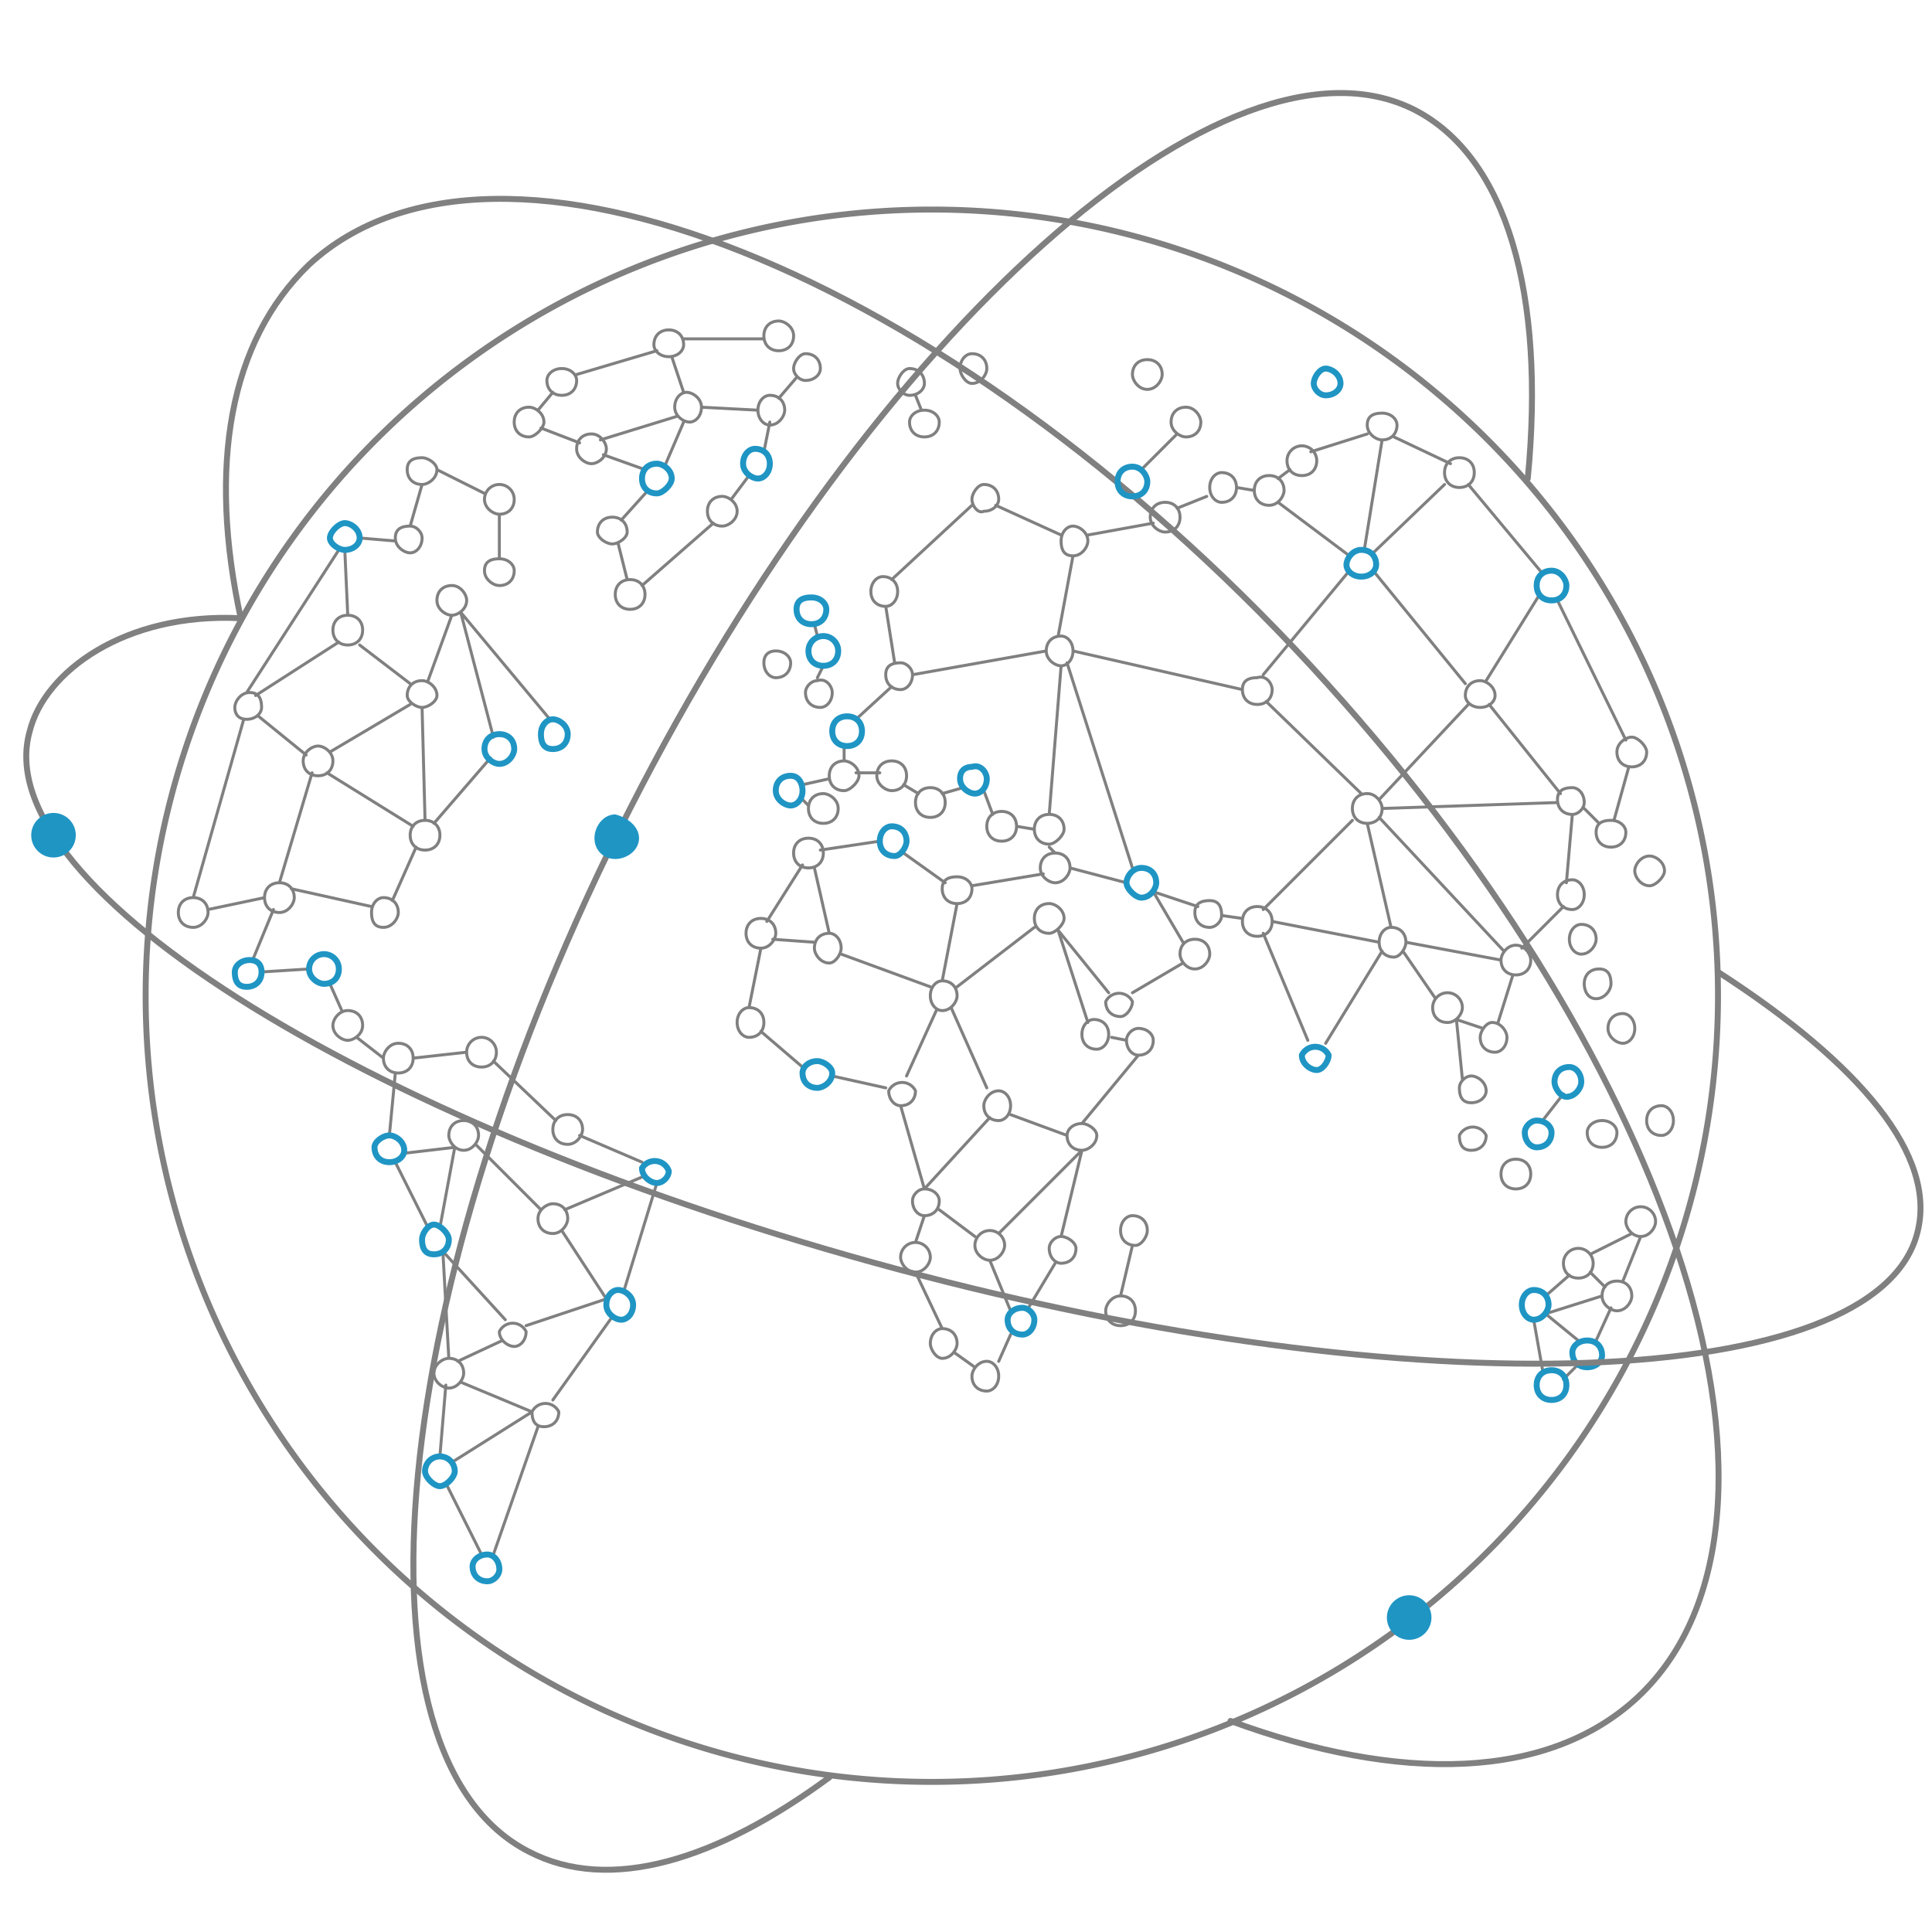 <svg xmlns="http://www.w3.org/2000/svg" xml:space="preserve" id="Layer_1" x="0" y="0" style="enable-background:new 0 0 650 650" version="1.1" viewBox="0 0 650 650"><style>.network0,.network1{fill:none;stroke:gray;stroke-linecap:round;stroke-linejoin:round;stroke-miterlimit:10}.network1{stroke-width:2}.network2{fill:url(#SVGID_1_)}.network3{fill:none;stroke:#1f95c4;stroke-width:2;stroke-linecap:round;stroke-linejoin:round;stroke-miterlimit:10}.network4{fill:#1f95c4}</style><path d="M336 463c0 3-2 5-4 5-3 0-5-2-5-5 0-2 2-5 5-5 2 0 4 2 4 5zm-14-11c0 2-2 5-5 5-2 0-4-3-4-5 0-3 2-5 4-5 3 0 5 2 5 5zm40-32c0 3-2 5-5 5-2 0-4-2-4-5 0-2 2-4 4-4s5 2 5 4zm7-38c0 3-3 5-5 5-3 0-5-2-5-5 0-2 2-4 5-4 2 0 5 2 5 4zm19-32c0 3-2 5-5 5-2 0-4-2-4-5 0-2 2-4 4-4 3 0 5 2 5 4zm-15-2c0 3-2 5-4 5-3 0-5-2-5-5s2-5 4-5c3 0 5 2 5 5zm-15-39c0 2-3 5-5 5-3 0-5-2-5-5s2-5 5-5c2 0 5 2 5 5zm23 28c0 2-2 5-4 5-3 0-5-2-5-5a5 5 0 0 1 9 0zm26-16c0 2-2 5-5 5s-5-3-5-5c0-3 2-5 5-5s5 2 5 5zm-47-29c0 2-2 5-5 5-2 0-5-2-5-5s2-5 5-5 5 2 5 5zm-2-13c0 2-3 5-5 5-3 0-5-2-5-5s2-5 5-5 5 2 5 5zm-16-1c0 3-2 5-5 5s-5-2-5-5 2-5 5-5 5 2 5 5zm-15 21c0 3-2 5-5 5s-5-2-5-5 2-4 5-4 5 2 5 4zm-50-12c0 3-2 5-5 5s-5-2-5-5 2-5 5-5 5 2 5 5zm28-26c0 3-2 5-5 5-2 0-5-2-5-5s2-5 5-5 5 2 5 5zm13 9c0 3-2 5-5 5s-5-2-5-5 2-5 5-5 5 2 5 5zm-11-43c0 3-2 5-4 5-3 0-5-2-5-5s2-4 5-4c2 0 4 2 4 4zm-5-28c0 3-2 5-4 5-3 0-5-2-5-5s2-5 4-5c3 0 5 2 5 5zm34-31c0 2-2 4-5 4-2 1-4-2-4-4s2-5 4-5c3 0 5 2 5 5zm30 14c0 2-2 5-5 5s-4-2-4-5 2-5 4-5 5 2 5 5zm31-8c0 3-2 5-5 5-2 0-5-2-5-5s2-5 5-5 5 2 5 5zm19-10c0 3-2 5-5 5-2 0-4-2-4-5s2-5 4-5c3 0 5 2 5 5zm27-9c0 3-2 5-5 5s-5-2-5-5a5 5 0 0 1 10 0zm-11 10c0 2-2 5-5 5s-5-2-5-5 2-5 5-5 5 2 5 5zm38-22c0 3-2 5-5 5-2 0-5-2-5-5s2-4 5-4 5 2 5 4zm26 16c0 3-2 5-5 5s-5-2-5-5 2-5 5-5 5 2 5 5zm58 94c0 3-2 5-5 5s-5-2-5-5 3-5 5-5 5 3 5 5zm-7 27c0 3-2 5-5 5s-5-2-5-5 2-4 5-4 5 2 5 4zm-14-10c0 2-2 4-4 4-3 0-5-2-5-5s2-4 5-4c2 0 4 2 4 5zm0 31c0 3-2 5-4 5-3 0-5-2-5-5s2-5 5-5c2 0 4 2 4 5zm-18 22c0 3-2 5-5 5s-5-2-5-5c0-2 2-5 5-5s5 3 5 5zm-8 26c0 3-2 5-4 5-3 0-5-2-5-5 0-2 2-5 4-5 3 0 5 3 5 5zm-15-10c0 2-2 5-5 5s-5-2-5-5a5 5 0 0 1 10 0zm-19-22c0 2-2 5-4 5-3 0-5-2-5-5s2-5 4-5c3 0 5 2 5 5zm-45-7c0 3-2 5-5 5s-5-2-5-5 2-5 5-5 5 2 5 5h0zm37-38c0 3-2 5-5 5s-5-2-5-5 2-5 5-5 5 3 5 5zm38-38c0 2-2 4-5 4s-5-2-5-4c0-3 2-5 5-5 2 0 5 2 5 5zm-142-15c0 3-2 5-4 5s-5-2-5-5 2-5 5-5c2 0 4 2 4 5zm67 13c0 3-2 5-5 5s-5-2-5-5 2-4 5-4c3-1 5 2 5 4zm-17 76c0 2-2 4-4 4-3 0-5-2-5-5s2-4 5-4 4 2 4 5zm89 59c0 2-2 4-5 4s-4-2-4-5c0-2 2-4 4-4s5 2 5 5zm57 44c0 2-2 5-5 5s-5-3-5-5a5 5 0 0 1 10 0zm-175 30c0 3-2 5-5 5s-5-2-5-5c0-2 2-5 5-5s5 2 5 5zm4-27c0 2-2 5-4 5-3 0-5-2-5-5s2-5 4-5c3 0 5 2 5 5zm164-68c0 3-2 5-4 5s-5-2-5-5 2-5 5-5c2 0 4 2 4 5zm10-53c0 2-3 5-5 5-3 0-5-3-5-5s2-5 5-5c2 0 5 2 5 5zm3 84c0 3-2 5-4 5-3 0-5-2-5-5s2-5 5-5c2 0 4 2 4 5zm-19 4c0 3-2 5-5 5s-5-2-5-5c0-2 2-4 5-4s5 2 5 4zm-29 14c0 3-2 5-5 5s-5-2-5-5 2-5 5-5 5 2 5 5zm-15-13c0 3-2 5-5 5s-4-2-4-5a5 5 0 0 1 9 0zm42-51c0 2-2 5-5 5s-4-3-4-5c0-3 2-5 5-5s4 2 4 5zm-5-15c0 2-2 5-5 5-2 0-4-2-4-5s2-5 4-5c3 0 5 2 5 5zm-1 109c0 3-2 5-5 5s-5-2-5-5a5 5 0 0 1 10 0zm13 11c0 2-2 5-5 5-2 0-5-2-5-5s2-5 5-5 5 2 5 5zM280 233c0 3-2 5-4 5-3 0-5-2-5-5 0-2 2-4 4-4 3-1 5 2 5 4zm-14-10c0 3-2 5-5 5-2 0-4-2-4-5s2-4 4-4c3 0 5 2 5 4zm-5 91c0 2-2 5-5 5s-5-2-5-5 2-5 5-5 5 2 5 5zm-4 30c0 3-2 5-5 5-2 0-4-2-4-5s2-5 4-5c3 0 5 2 5 5zm26-25c0 2-2 5-4 5-3 0-5-3-5-5 0-3 2-5 5-5 2 0 4 2 4 5zm39 16c0 2-2 5-5 5-2 0-4-2-4-5s2-5 4-5c3 0 5 2 5 5zm18 37c0 3-2 5-4 5-3 0-5-2-5-5 0-2 2-5 5-5 2 0 4 2 4 5zm-2 47c0 2-2 5-5 5-2 0-5-2-5-5a5 5 0 0 1 10 0zm-25 4c0 2-2 5-5 5s-5-3-5-5a5 5 0 0 1 10 0zm3-19c0 3-2 5-5 5-2 0-4-2-4-5 0-2 2-4 4-4 3 0 5 2 5 4zm-8-37c0 3-2 5-5 5-2 0-4-2-4-5a5 5 0 0 1 9 0zm8-225c0 3-2 5-5 5s-5-2-5-5c0-2 2-4 5-4s5 2 5 4zm-5-13c0 2-2 4-5 4-2 0-4-2-4-4s2-5 4-5c3 0 5 2 5 5zm21-5c0 2-2 5-5 5-2 0-4-3-4-5 0-3 2-5 4-5 3 0 5 2 5 5zm59 2c0 2-2 5-5 5s-5-3-5-5c0-3 2-5 5-5s5 2 5 5zm13 16c0 3-2 5-5 5-2 0-5-2-5-5s2-5 5-5 5 3 5 5zm-96-9 2 5m74 20 12-12m-179 54c0 3-2 5-5 5s-5-2-5-5 2-5 5-5 5 2 5 5zm-29 275c0 3-2 5-5 5s-4-2-4-5a5 5 0 0 1 9 0zm-32-13c0 2-2 5-5 5-2 0-5-2-5-5s3-5 5-5c3 0 5 2 5 5zm21-14c0 3-2 5-4 5s-5-2-5-5a5 5 0 0 1 9 0zm19-68c0 2-2 5-5 5s-5-2-5-5 2-5 5-5 5 2 5 5zm-29-26c0 3-2 5-5 5s-5-2-5-5a5 5 0 0 1 10 0zm-28 2c0 3-2 5-5 5s-5-2-5-5c0-2 2-5 5-5s5 2 5 5zm-17-11c0 3-3 5-5 5s-5-2-5-5c0-2 2-5 5-5s5 2 5 5zm-52-38c0 2-2 5-5 5s-5-2-5-5 2-5 5-5 5 2 5 5zm29-5c0 2-2 5-5 5s-5-2-5-5 2-5 5-5 5 2 5 5zm35 5c0 2-2 5-5 5s-4-2-4-5 2-5 4-5c3 0 5 2 5 5zm14-26c0 3-2 5-5 5s-5-2-5-5 2-5 5-5 5 2 5 5zm9-79c0 3-3 5-5 5s-5-2-5-5 2-5 5-5 5 3 5 5zm-10 32c0 2-3 4-5 4s-5-2-5-4c0-3 2-5 5-5 2 0 5 2 5 5zm-25-22c0 3-2 5-5 5s-5-2-5-5 2-5 5-5 5 2 5 5zm25-54c0 3-3 5-5 5-3 0-5-2-5-5s2-4 5-4c2 0 5 2 5 4zm-5 23c0 3-2 5-4 5s-5-2-5-5 2-4 5-4c2 0 4 2 4 4zm31-13c0 3-2 5-5 5-2 0-5-2-5-5a5 5 0 0 1 10 0zm0 24c0 3-2 5-5 5-2 0-5-2-5-5s2-4 5-4 5 2 5 4zm-85 46c0 2-2 4-5 4s-4-2-4-4 2-5 5-5 4 2 4 5zm24 18c0 3-2 5-5 5s-5-2-5-5 3-5 5-5 5 2 5 5zm49 126c0 2-2 5-5 5s-5-3-5-5c0-3 2-5 5-5s5 2 5 5zm30 28c0 2-2 5-5 5s-5-2-5-5 3-5 5-5c3 0 5 2 5 5zm20-231c0 2-3 4-5 4s-5-2-5-4c0-3 2-5 5-5s5 2 5 5zm37-7c0 3-3 5-5 5-3 0-5-2-5-5s2-5 5-5c2 0 5 2 5 5zm16-34c0 2-2 5-5 5-2 0-4-2-4-5s2-5 4-5c3 0 5 2 5 5zm12-14c0 2-2 4-5 4-2 0-4-2-4-4s2-5 4-5c3 0 5 2 5 5zm-9-11c0 3-2 5-5 5s-5-2-5-5 2-5 5-5c2 0 5 2 5 5zm-37 3c0 2-2 4-5 4s-5-2-5-4c0-3 2-5 5-5s5 2 5 5zm-36 12c0 3-2 5-5 5s-5-2-5-5c0-2 2-4 5-4s5 2 5 4zm-11 14c0 2-3 5-5 5-3 0-5-2-5-5s2-5 5-5c2 0 5 2 5 5zm21 9c0 3-3 5-5 5s-5-2-5-5 2-5 5-5 5 3 5 5zm32-14c0 3-2 5-4 5s-5-2-5-5 2-5 4-5 5 2 5 5zm-25 58-3-12m1-8 9-10m-1-7-14-5m13 44 24-21m6-8 6-8m5-8 2-10m-4-4-19-1m26-3 6-7m-11-13h-27m-4 6 4 12m-9-14-27 8m-8 6-5 6m14 11-13-5m46-4-26 8m28-6-6 14m-62 367-12-24m2-7 27-17m0 0-24-10m-1-7 15-7m1-7-21-23m28 25 27-9m0 0-15-23m1-7 26-11m0-5-21-9m-47 31 5-27m0 0-17 2m-5-6 2-21m6-5 18-2m9 3 21 20m-27 8 22 22m-53-51-9-7m-5-9-4-9m-7-5-16 1m-3-4 7-17m-3-4-19 4m-5-4 17-60m4-8 28-18m7 1 17 13m6-1 8-22m3-1 30 36m-19 6-11-42m-13 32 1 38m-3 9-8 18m-34-4 27 6m-38-64 16 13m8-1 27-16m-28 23 29 18m-34-18-11 37m23-90-1-22m5-4 12 1m5-5 4-14m5-5 16 8m5 7v15m153 267 7 5m8-2 4-9m0-8-7-17m13 16 9-15m-38 22-9-19m0-10 3-9m5-2 12 9m-17-16 22-24m-30-4 8 28m29-25 19 7m-23 33 28-28m-7 29 7-29m0-9 19-23m-9-6 5 1m-13-6-10-31m17 21-17-21m25 21 17-10m0-7-10-17m15 5-15-5m23 8 7 1m7 5 15 36m6 1 19-31m7 0 11 16m7 7 2 20m7-17-9-3m14 1 5-16m3-9 14-14m1-8 2-23m4-2 5 5m5-1 5-18m-1-9-23-47m-5-9-25-30m-6-7-19-9m-4 1-6 37m1-39-19 6m-7 6-4 3m0 8 24 18m-32-22-6-1m-10 3-10 4m-8 5-22 4m-9 0-22-10m-8 0-27 25m-2 9 3 19m-27-13 1 4m2 10-2 4m13 14 12-11m-16 20v5m-5 6-9 2m0 5 2 2m32-7 5 3m8 0 7-2m7 1 3 8m8 4 6 1m5 6 2 2m-4 7-24 4m-9-1-14-10m-8-4-20 3m-6 5-12 19m16-18 5 22m4 7 30 11m9-28-5 26m31-18-26 20m-2 7 12 27m-17-26-10 22m-7 4-18-4m-10-3-14-12m-4-8 4-20m4-3 14 1m33-90 45-8m9-32-5 27m5 5 57 13m-61-8-4 50m73-38 32 31m6 2 30-32m7 0 24 30m-7-67-18 29m-14-66-24 23m0 6 31 38m-39-38-29 35m0 79 30-30m5 1 8 35m-4-37 42 45m-78-10 36 7m9 0 32 6m-40-51 59-2m-143 22-22-69m1 69 19 5m140 164-3-17m4-8 8-7m7-7 14-7m3 1-6 15m-4 9-5 11m-11 13 5-5m0-8-11-9m19-6-19 6m20-9-5-5m-16-51 7-9m-145 51-4 17m-211 87 15-43m-33 10 2-24m1-9-2-36m37 50 20-28m4-9 11-36m-88-7 11 22m2-136 19-22m-82-22 31-48m168 87c0 3-2 5-5 5s-5-2-5-5 2-5 5-5c2 0 5 2 5 5zm7-11c0 2-3 5-5 5-3 0-5-2-5-5s2-5 5-5c2 0 5 2 5 5zm-1-1h8" class="network0"/><path d="M578 335a264 264 0 1 1-529 0 264 264 0 0 1 529 0z" class="network1"/><path d="M279 598c-38 28-74 39-101 25-63-32-48-190 34-351S413 5 476 37c31 16 44 62 38 124m50 259c22 65 19 121-13 151-30 28-80 29-137 8" class="network1"/><path d="M81 208c-11-51-4-93 23-119 63-58 214 2 337 135 60 65 102 134 123 196" class="network1"/><animateMotion fill="freeze" accumulate="none" additive="replace" begin="0s" calcMode="paced" dur="2s" path="M0, 0 65 0 -65" restart="always"/><radialGradient id="SVGID_1_" cx="166.9" cy="2044.2" r="0" gradientTransform="translate(0 -1787)" gradientUnits="userSpaceOnUse"><stop offset="0" style="stop-color:#27a8e0"/><stop offset=".2" style="stop-color:#2aa9e0"/><stop offset=".3" style="stop-color:#33ace0"/><stop offset=".5" style="stop-color:#44b1e1"/><stop offset=".6" style="stop-color:#5ab9e2"/><stop offset=".7" style="stop-color:#78c2e3"/><stop offset=".8" style="stop-color:#9ccee4"/><stop offset=".9" style="stop-color:#c6dce5"/><stop offset="1" style="stop-color:#e5e6e6"/></radialGradient><path d="M167 257z" class="network2"/><path id="svg-concept" d="M225 394c0 2-2 4-4 4s-5-2-5-5a5 5 0 0 1 9 1zm-12 45c0 3-2 5-4 5s-5-2-5-5 2-5 4-5 5 2 5 5zm-45 89c0 2-2 4-4 4-3 0-5-2-5-5 0-2 2-4 5-4 2 0 4 2 4 5zm-15-33c0 2-3 5-5 5s-5-3-5-5a5 5 0 0 1 10 0zm-17-108c0 2-2 4-5 4s-5-2-5-5c0-2 3-4 5-4s5 2 5 5zm15 30c0 3-2 5-5 5s-4-2-4-5c0-2 2-5 4-5s5 3 5 5zm40-170c0 3-2 5-5 5s-4-2-4-5 2-5 4-5 5 2 5 5zm-70-66c0 2-2 4-5 4-2 0-5-2-5-4s3-5 5-5 5 2 5 5zm52 71c0 2-2 5-5 5-2 0-5-2-5-5s2-5 5-5 5 2 5 5zm-59 74c0 3-2 5-5 5-2 0-5-2-5-5a5 5 0 0 1 10 0zm-26 1c0 3-2 5-5 5s-4-2-4-5c0-2 2-4 5-4s4 2 4 4z" class="network3"/><g><path id="svg-concept" d="M259 156c0 3-2 5-4 5s-5-2-5-5 2-5 4-5c3 0 5 2 5 5z" class="network3"/><animate fill="remove" accumulate="none" additive="replace" attributeName="opacity" calcMode="linear" dur="1s" repeatCount="indefinite" restart="always" values="0;1;0"/></g><path id="svg-concept" d="M226 161c0 2-3 5-5 5-3 0-5-2-5-5s2-5 5-5c2 0 5 2 5 5zm122 283c0 3-2 5-4 5-3 0-5-2-5-5 0-2 2-4 5-4 2 0 4 2 4 4zm-43-161c0 2-2 5-4 5-3 0-5-2-5-5s2-5 4-5c3 0 5 2 5 5zm-25 78c0 3-3 5-5 5-3 0-5-2-5-5 0-2 2-4 5-4 2 0 5 2 5 4zm-10-95c0 3-2 5-4 5s-5-2-5-5 2-5 5-5 4 3 4 5zm20-20c0 3-2 5-5 5s-5-2-5-5 2-5 5-5 5 2 5 5z" class="network3"/><g><path id="svg-concept" d="M527 466c0 3-2 5-5 5s-5-2-5-5 2-5 5-5 5 2 5 5z" class="network3"/><animate fill="remove" accumulate="none" additive="replace" attributeName="opacity" calcMode="linear" dur="1s" repeatCount="indefinite" restart="always" values="0;1;0"/></g><path id="svg-concept" d="M539 456c0 2-2 4-5 4s-5-2-5-5c0-2 2-4 5-4s5 2 5 5zm-18-17c0 2-2 5-5 5-2 0-4-2-4-5s2-5 4-5c3 0 5 2 5 5z" class="network3"/><g><path id="svg-concept" d="M332 262c0 3-2 5-4 5s-5-2-5-5 2-4 4-4c3-1 5 2 5 4z" class="network3"/><animate fill="remove" accumulate="none" additive="replace" attributeName="opacity" calcMode="linear" dur="1s" repeatCount="indefinite" restart="always" values="0;1;0"/></g><path id="svg-concept" d="M447 355c0 2-2 5-4 5s-5-2-5-5a5 5 0 0 1 9 0zm-58-58c0 2-2 5-5 5-2 0-5-3-5-5s2-5 5-5 5 2 5 5z" class="network3"/><g><path id="svg-concept" d="M522 381c0 3-2 5-5 5-2 0-4-2-4-5 0-2 2-4 4-4 3 0 5 2 5 4z" class="network3"/><animate fill="remove" accumulate="none" additive="replace" attributeName="opacity" calcMode="linear" dur="1s" repeatCount="indefinite" restart="always" values="0;1;0"/></g><path id="svg-concept" d="M532 364c0 2-2 5-5 5-2 0-4-3-4-5 0-3 2-5 5-5 2 0 4 2 4 5zM282 219c0 3-2 5-5 5s-5-2-5-5a5 5 0 0 1 10 0zm-4-14c0 3-2 5-5 5s-5-2-5-5 2-4 5-4 5 2 5 4z" class="network3"/><g><path id="svg-concept" d="M527 197c0 3-2 5-5 5s-5-2-5-5 2-5 5-5 5 3 5 5z" class="network3"/><animate fill="remove" accumulate="none" additive="replace" attributeName="opacity" calcMode="linear" dur="1s" repeatCount="indefinite" restart="always" values="0;1;0"/></g><g><path id="svg-concept" d="M463 190c0 2-2 4-5 4s-5-2-5-4 2-5 5-5 5 2 5 5z" class="network3"/><animate fill="remove" accumulate="none" additive="replace" attributeName="opacity" calcMode="linear" dur="1s" repeatCount="indefinite" restart="always" values="0;1;0"/></g><path id="svg-concept" d="M386 162c0 3-2 5-5 5s-5-2-5-5 2-5 5-5 5 3 5 5zm65-33c0 2-2 4-5 4-2 0-4-2-4-4s2-5 4-5 5 2 5 5z" class="network3"/><path d="M578 327c48 31 74 62 67 88-14 53-168 59-343 12S-5 299 10 246c5-20 32-40 71-38" class="network1"/><g><circle id="svg-ico" cx="474.1" cy="544.2" r="7.5" class="network4"/><animateTransform fill="remove" attributeName="transform" dur="10s" from="0 320 335" repeatCount="indefinite" to="-360 310 335" type="rotate"/></g><path id="svg-ico" d="M215 282c0 4-4 7-8 7s-7-3-7-7 3-8 7-8c4 1 8 4 8 8z" class="network4"/><circle id="svg-ico" cx="18" cy="281" r="7.5" class="network4"/></svg>